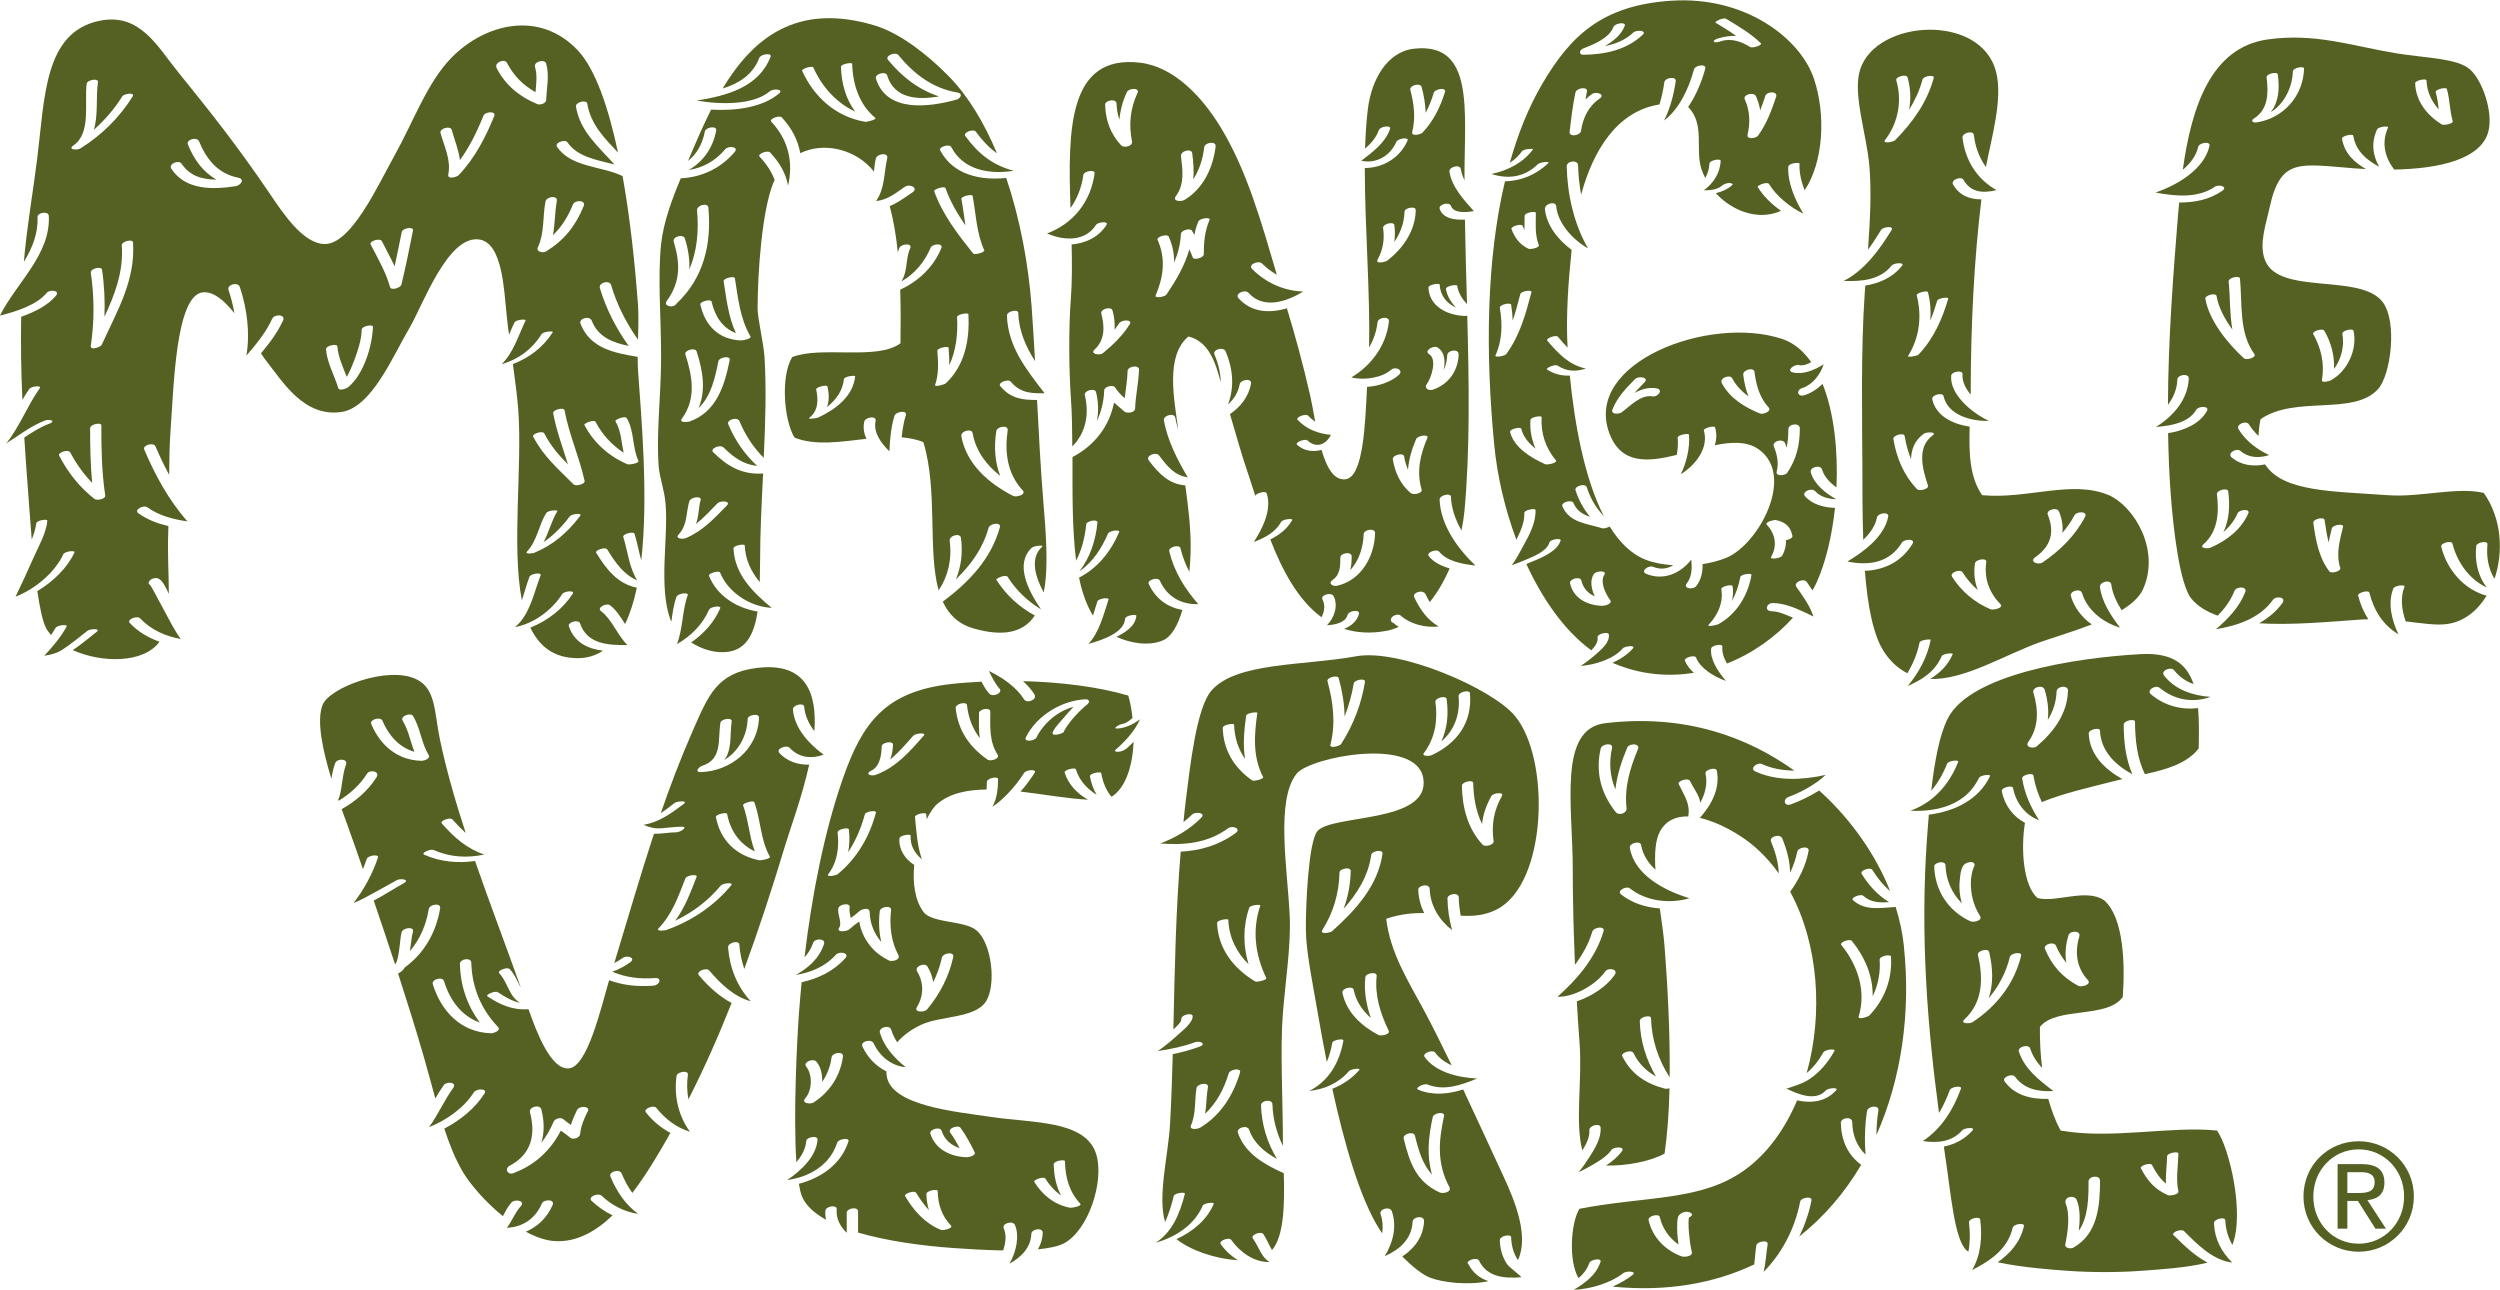 <?xml version="1.0" encoding="UTF-8"?><svg id="Capa_1" xmlns="http://www.w3.org/2000/svg" viewBox="0 0 289.4 149.32"><defs><style>.cls-1{fill:#546122;}</style></defs><path class="cls-1" d="M273.04,132.11c3.47,0,6.39,2.76,6.39,6.39s-2.92,6.4-6.39,6.4-6.39-2.75-6.39-6.4,2.9-6.39,6.39-6.39Zm0,11.86c2.92,0,5.26-2.37,5.26-5.46s-2.34-5.46-5.26-5.46-5.25,2.37-5.25,5.46,2.31,5.46,5.25,5.46Zm-2.44-9.21h2.81c1.77,0,2.61,.7,2.61,2.13s-.85,1.92-1.97,2.04l2.15,3.3h-1.22l-2.03-3.21h-1.22v3.21h-1.13v-7.48Zm1.13,3.34h1.17c1.02,0,1.99-.05,1.99-1.26,0-1.03-.89-1.15-1.66-1.15h-1.5v2.41Z"/><path class="cls-1" d="M65.85,72.52c-.17-.5,1.13-.87,1.3-.35,.8,2.38,3.23,2.54,5.48,2.5-1.16-1.13-1.76-2.94-3.05-3.92-.55-.42,.63-.98,1.03-.69,.72,.54,1.23,1.36,1.75,2.18,.58-1.21,1.03-2.63,1.36-4.21-2.2-.43-3.54-2.12-4.72-4.07-.14-.24,1.08-.71,1.3-.35,.92,1.52,1.93,2.93,3.46,3.57-.94-1.51-1.06-3.26-1.61-5.02-.11-.34,1.19-.71,1.31-.35,.32,1.03,.49,2.07,.77,3.06,.85-7.41,0-16.66-.37-21.95-.04-.52-.04-1.06-.04-1.61-2.72-.46-5.52-.98-6.62-3.84-.24-.61,1.06-.97,1.3-.35,.74,1.92,2.46,2.55,4.27,2.92-1.46-2.05-2.59-4.24-3.33-6.69-.19-.63,1.11-.99,1.3-.35,.69,2.32,1.75,4.38,3.11,6.31,.05-1.32,.09-2.69,0-4.13-.33-4.37-.88-9.76-1.78-14.8-2.44-1.18-5.94-.97-7.59-3.38-.33-.48,.93-.92,1.2-.53,1.17,1.71,3.41,2.04,5.45,2.57-1.83-2.05-3.99-3.81-4.46-6.7-.08-.52,1.23-.84,1.31-.35,.39,2.41,1.99,4.01,3.56,5.67-1.09-5.13-2.58-9.59-4.62-11.79-4.43-4.75-10.78-3.14-14.65,.8-2.83,2.88-4.39,7.39-6.67,11.46-1.87,3.36-4.94,10.12-7.99,10.12-2.52,0-4.87-3.6-6.4-5.86-3.84-5.65-6.83-9.39-10.65-14.12-2.34-2.88-4.38-6.84-9.06-5.86-6.42,1.34-6.31,8.92-7.2,15.98-.46,3.76-1.18,7.74-1.54,11.93,.97-1.61,1.67-3.29,1.58-5.19-.03-.52,1.28-.76,1.31-.12,.21,4.47-3.77,7.75-5.66,11.53,1.93-.5,4.23-1.21,5.42-2.64,.34-.41,1.59-.3,1.07,.33-.95,1.14-2.47,1.89-4.03,2.44-.06,3.24,0,6.49,.14,9.63,.26-.45,.52-.88,.81-1.29,.2-.28,1.48-.46,1.19-.05-1.42,1.98-2.32,4.46-3.87,6.37,1.48-.92,2.86-2.04,4.49-2.65,.53-.2,1.34,.06,.47,.38-1.03,.38-1.95,.98-2.87,1.59,.13,2.02,.26,3.99,.41,5.83,.11,1.37,.25,3.59,.45,5.97,.25-.61,.45-1.23,.51-1.82,.04-.43,1.33-.58,1.3-.35-.13,1.45-1.03,2.99-1.61,4.3-.67,1.51-1.35,3.01-2.07,4.49,2.26-.86,4.57-2.82,5.53-4.91,.16-.35,1.41-.48,1.29-.21-.82,1.78-2.46,3.37-4.3,4.48,.28,1.91,.61,3.51,1.02,4.29,.14,.28,.35,.54,.57,.79,.17-.26,.35-.53,.5-.79,.2-.37,1.46-.49,1.3-.19-.67,1.23-1.62,2.35-2.59,3.38,.66-.11,1.32-.23,1.91-.59,1.11-.67,2.08-1.53,3.11-2.31,.29-.22,1.6-.29,1.03,.15-.91,.7-1.79,1.47-2.75,2.1,3.35,1.5,8.2,1.56,10.04-.97-1.3-.46-2.51-1.18-3.44-2.17-.38-.41,.86-.9,1.21-.53,1.21,1.3,2.93,2.07,4.69,2.38-.74-1.02-1.33-2.21-1.92-3.3-.37-.69-.74-1.38-1.11-2.07-.13-.24-.26-.49-.4-.72-.06-.1-.13-.16-.14-.19-.11-.05-.17-.13-.13-.27v-.02c.11-.38,.71-.56,1.05-.45,.5,.16,.93,1.04,1.27,1.8,0-2.29-.16-4.8-.07-6.94,.01-.3,.02-.61,.02-.91-1.23-.29-2.4-.72-3.47-1.48-.58-.4,.6-1,1.02-.7,1.41,1,3,1.39,4.65,1.64-2.15-2.46-3.72-5.31-5-8.33-.21-.49,1.08-.88,1.31-.35,.48,1.13,1,2.22,1.58,3.29,.01-1.75,.04-3.49,.16-5.14,.37-4.94,.58-15.67,3.74-15.99,1.26-.12,2.52,.99,3.65,2.42-.16-.93-.39-1.84-.68-2.69-.21-.63,1.09-.98,1.31-.35,.82,2.46,1.21,5.3,.76,7.94,1.15-1.32,2.26-2.67,2.99-4.26,.26-.57,1.57-.52,1.26,.18-.64,1.41-1.57,2.64-2.56,3.82,.17,.27,.33,.51,.46,.68,2.08,2.65,4.49,6.71,8.8,6.12,3.55-.48,6-6.47,7.99-9.85,1.48-2.52,4.37-10.62,7.99-10.13,2.72,.37,2.89,5.84,3.2,8.79,.07,.74,.17,1.5,.27,2.25,.2-.48,.4-.96,.63-1.43,.16-.33,1.38-.43,1.29-.23-.85,1.76-1.37,3.67-2.77,5.06,1.94-.56,3.52-1.72,4.63-3.48,.2-.32,1.38-.38,1.29-.23-1.13,1.79-2.75,2.97-4.62,3.7,.26,1.94,.51,3.77,.62,5.27,.49,6.61-.79,15.87,.42,22.08,.32-.96,.57-1.94,.87-2.72,.15-.39,1.44-.55,1.3-.19-.81,2.11-1.23,4.56-2.97,6.01,2.23-.43,4.28-1.97,5.48-3.84,.2-.32,1.5-.48,1.2-.02-1.13,1.75-2.91,3.13-4.9,3.91,1.04,2.19,2.75,3.55,5.52,3.54,1.11,0,2.06-.32,2.89-.86-1.76-.23-3.31-.93-3.96-2.86ZM8.51,16.83c2.09-1.43,1.22-5.02,1.53-7.16,.06-.42,1.37-.66,1.3-.17-.26,1.76,.05,3.83-.48,5.53,1.27-1.13,2.39-2.42,3.29-3.87,.21-.34,1.52-.49,1.21,0-1.53,2.45-3.61,4.5-6.05,6.02-.39,.24-1.54,.15-.8-.35Zm2.42,40.92c-1.75-1.37-3.07-3.06-4.09-5.02-.18-.34,1.08-.77,1.3-.35,.68,1.31,1.53,2.48,2.53,3.52-.21-2.1-.23-4.21-.24-6.32,0-.48,1.3-.72,1.3-.35,0,2.71,.04,5.41,.45,8.1,.07,.47-.98,.64-1.26,.42Zm.88-17.88c-.16,.34-1.39,.74-1.3,.16,.42-2.82,.42-5.63,0-8.46-.07-.49,1.24-.79,1.3-.35,.27,1.82,.35,3.64,.28,5.45,1.21-2.6,2.22-5.23,2.01-8.25-.03-.51,1.28-.78,1.3-.35,.29,4.4-1.84,7.92-3.6,11.79Zm15.49-18.32c-2.66,.41-5.8,.49-7.46-2-.39-.58,.85-1.09,1.19-.59,.96,1.45,2.46,1.83,4.03,1.83-1.53-.86-2.57-2.26-3.31-4.06-.24-.58,1.06-.95,1.3-.35,.87,2.1,2.2,3.73,4.52,4.19,.83,.16,.28,.89-.27,.98Zm41.65,27.3c.76,1.46,1.89,2.67,3.24,3.56-.26-1.24-.29-2.55-.95-3.66-.1-.16,1.12-.66,1.31-.35,.89,1.5,.63,3.37,1.35,4.95,.13,.29-1.09,.47-1.27,.39-2.13-.9-3.91-2.49-4.98-4.55-.1-.19,1.14-.66,1.3-.35Zm-28.63-4.03c-.17,.14-1.05,.48-1.16,.11-.44-1.46-1.31-2.96-1.42-4.5-.03-.43,1.28-.68,1.31-.35,.09,1.21,.64,2.39,1.09,3.55,.36-.62,.64-1.32,.87-1.93,.42-1.13,.82-2.32,.86-3.53,.01-.45,1.31-.65,1.3-.35-.07,2.22-1.06,5.5-2.84,6.98Zm6.13-11.85c-.09,.35-1.18,.7-1.3,.26-.49-1.77-1.42-3.32-2.25-4.95-.18-.36,1.08-.78,1.31-.35,.49,.97,1.02,1.92,1.47,2.9,.29-1.33,.56-2.66,.83-3.99,.09-.43,1.4-.65,1.3-.17-.42,2.11-.84,4.21-1.35,6.3Zm10.76-19.53c-1.01,2.48-2.26,4.9-4.13,6.85-.2,.2-1.3,.51-1.19-.07,.34-1.73-.45-3.21-.9-4.84-.14-.51,1.16-.87,1.3-.35,.33,1.2,.81,2.32,.95,3.51,1.15-1.58,2-3.36,2.74-5.17,.18-.45,1.49-.56,1.23,.08Zm.28-5.6c-.31-.61,.93-1.09,1.19-.57,.78,1.5,1.89,2.61,3.31,3.4,.09-.98,.22-1.96-.06-2.94-.17-.6,1.14-.95,1.3-.35,.39,1.39,.04,2.76,0,4.18-.01,.43-.72,.62-1.04,.49-2.07-.86-3.69-2.2-4.72-4.2Zm5.7,21.27c-.34,.21-1.17,.04-.92-.49,.77-1.66,.54-3.51,.87-5.27,.11-.62,1.45-.77,1.32-.09-.24,1.32-.21,2.66-.45,3.96,1.02-.97,1.74-2.14,2.31-3.54,.23-.57,1.54-.54,1.25,.17-.94,2.3-2.25,3.96-4.38,5.27Zm-.17,21.09c.74,1.43,1.69,2.52,2.73,3.56-.61-1.96-1.34-3.89-1.71-5.92-.08-.42,1.24-.73,1.31-.35,.52,2.8,1.71,5.4,2.32,8.17,.09,.41-1.03,.65-1.26,.42-1.79-1.79-3.5-3.24-4.69-5.54-.16-.31,1.1-.75,1.3-.35Zm-1.17,13.8c-.11,.05-1.18,.2-.83-.17,1.18-1.27,1.32-3,2.2-4.42,.21-.35,1.44-.43,1.29-.21-.7,1.13-.96,2.42-1.58,3.55,1.17-.79,2.15-1.81,3.03-2.98,.21-.28,1.49-.44,1.2-.05-1.44,1.9-3.09,3.35-5.31,4.27Z"/><path class="cls-1" d="M115.34,67.12c-.1-.16,1.1-.67,1.3-.35,1,1.58,2.32,2.83,3.87,3.77-1.51-2.2-3.06-5.28-1.06-7.14,.22-.21,1.45-.36,1.18-.11-1.42,1.32-.82,3.42,.19,5.29,.61-3.03,.23-7.1-.08-10.99-.29-3.51-.48-7.35-.69-11.29-1.61,0-3.01-.11-4.25-1.59-.35-.42,.9-.89,1.21-.52,1.13,1.34,2.44,1.36,3.91,1.33-2.1-2.74-4.22-5.33-4.36-8.97-.02-.53,1.29-.8,1.31-.35,.08,2.16,.89,3.94,1.95,5.61-.12-2.11-.25-4.23-.4-6.33-.38-5.03-1.36-10.21-2.94-14.88-3,.31-6.16-.35-7.65-3.21-.19-.37,1.07-.79,1.3-.35,1.4,2.69,4.46,3.17,7.23,2.73-2.36-.61-4.07-1.9-5.61-4.02-.31-.43,.95-.87,1.21-.51,.75,1.04,1.55,1.87,2.45,2.51-1.47-3.52-3.32-6.62-5.59-8.93-2.29-2.34-5.53-4.95-8.53-5.86-9.15-2.77-14.21,1.59-17.64,7.29,1.87-.58,3.5-1.59,4.24-3.54,.17-.46,1.49-.62,1.31-.15-1.34,3.53-5.06,4.53-8.55,5.08,2.83,.5,6.62,.52,8.49-1.09,.35-.3,1.64-.25,1.06,.26-1.88,1.61-4.99,2.05-7.88,1.88-1.01,2-1.87,4.04-2.67,5.94,1-.79,1.66-1.94,1.94-3.39,.1-.54,1.43-.73,1.32-.12-.4,2.06-1.54,3.62-3.19,4.56,1.63-.24,3.08-1.04,4.25-2.42,.35-.41,1.6-.29,1.08,.33-1.62,1.91-3.84,2.94-6.24,3.05-.98,2.33-2.01,5.06-2.28,7.62-.41,3.85,0,8.5,0,13.05s-.59,8.9-.27,12.79c.11,1.24,.66,2.61,.79,4.26,.33,3.82-.83,9.49,.54,13.32,.03,.09,.08,.18,.13,.27,.13-.97,.26-1.95,.59-2.86,.15-.41,1.44-.57,1.3-.18-.66,1.83-.54,3.87-1.25,5.66,1.6-.93,2.96-2.24,3.71-3.97,.18-.4,1.46-.54,1.3-.18-.71,1.65-1.92,2.95-3.36,3.95,1.32,.84,2.97,1.35,4.52,1.04,1.96-.39,2.8-2.16,3.17-4.62-2.42-.38-4.75-1.86-5.63-4.15-.1-.25,1.18-.66,1.3-.35,.87,2.25,3.48,3.98,5.96,4.07-2.18-1.8-4.29-3.87-4.42-6.87-.01-.36,1.29-.57,1.3-.35,.07,1.67,.76,3.05,1.74,4.25,.02-.77,.03-1.56,.04-2.37,0-3.38,.18-6.81,.35-10.21-2.35,.17-4.06-.76-5.78-2.46-.42-.42,.81-.94,1.2-.55,1.22,1.21,2.38,1.99,3.89,2.13-1.46-1.35-2.57-2.96-3.35-4.83-.21-.51,1.08-.89,1.3-.35,.67,1.61,1.6,3.04,2.81,4.25,.19-4.01,.32-7.95,.09-11.68-.1-1.56-.81-4.54-.8-5.59,.01-4.24,.51-11.44,1.86-14.66,.03-.08,.08-.14,.12-.22-.34-.94-.92-1.83-1.75-2.72-.29-.31,.94-.78,1.22-.48,1.14,1.21,1.83,2.47,2.08,3.84,.59-2.58,.13-5.19-1.95-7.41-.29-.31,.94-.78,1.22-.49,1.2,1.29,1.88,2.69,2.14,4.14,2.83-1.37,6.51-.41,8.53,2.13,.05-.5,.1-1.01,.21-1.48,.14-.61,1.47-.76,1.33-.08-.4,1.77-.27,3.55-1.3,4.97,1.29-.11,2.2-.86,3.35-1.65,.55-.38,1.61,.14,.88,.64-.93,.64-1.75,1.23-2.65,1.61,.45,1.62,.75,3.44,.94,5.34,.06-.18,.12-.37,.21-.55,.2-.43,1.51-.55,1.23,.07-.43,.94-.35,1.92-.62,2.9-.09,.34-.23,.65-.39,.95,1.52-.89,2.67-2.23,3.38-3.92,.19-.44,1.49-.56,1.23,.07-.94,2.24-2.64,3.81-4.76,4.81,.07,2.19,.06,4.33,.03,6.2-2.7,2.02-9.15,.27-12.53,1.6-1.36,2.17-.97,7.35,.27,9.32,2.41,.97,5.39,.47,8.31,.14-.27-.61-.39-1.27-.25-1.97,.12-.56,1.45-.74,1.32-.11-.28,1.35,.61,2.55,1.6,3.53,.06-1.38,.18-2.79,.58-4.09,.17-.55,1.5-.7,1.32-.11-.25,.82-.39,1.7-.48,2.58,.88,.07,1.72,.23,2.51,.55,1.7,5.56,.48,12.58,1.77,17.16,1.12-1.68,1.56-3.65,1.28-5.73-.08-.63,1.22-.95,1.3-.35,.23,1.69,.03,3.32-.58,4.8,1.71-1.64,3.11-3.55,3.77-5.93,.16-.57,1.49-.72,1.32-.1-1.02,3.7-3.61,6.38-6.61,8.62,.69,1.49,1.79,2.6,3.6,3.11,3.73,1.06,5.86,.29,7.05-1.51-1.8-.98-3.32-2.35-4.46-4.15Zm-37.02-31.97s-.01,.03-.03,.04h0s-.07,.07-.11,.11c-.39,.35-1.43,.13-.98-.49,1.59-2.17,1.56-4.34,.79-6.83-.18-.59,1.12-.95,1.3-.35,.39,1.26,.57,2.44,.5,3.57,.9-2.09,1.12-4.45,.9-6.83-.06-.63,1.25-.95,1.31-.35,.39,4.24-.54,8.16-3.68,11.12Zm4.75,23.11c.34-.34,1.61-.29,1.06,.27-1.48,1.5-2.77,2.94-4.76,3.77-.32,.13-1.29,.09-.8-.44,1.04-1.13,.82-2.48,1.23-3.84,.14-.48,1.46-.66,1.31-.14-.22,.74-.2,1.52-.39,2.27-.04,.18-.1,.35-.16,.51,.9-.7,1.67-1.55,2.51-2.41Zm-3.26-9.46c-.18,.06-1.24,.17-.88-.33,1.69-2.31,1.23-4.89,.41-7.44-.16-.48,1.14-.85,1.3-.35,.72,2.23,1.1,4.47,.23,6.55,1.42-1.33,1.91-3.47,2.29-5.41,.1-.48,1.42-.69,1.31-.14-.59,2.97-1.53,6.02-4.66,7.12Zm6-9.39c-2.6-.09-4.18-1.68-4.74-4.16-.08-.34,1.23-.67,1.3-.35,.39,1.75,1.3,3.1,2.82,3.66-.88-1.9-1.09-3.92-1.42-6-.06-.36,1.25-.65,1.3-.35,.38,2.36,.59,4.63,1.8,6.74,.16,.29-.94,.46-1.07,.46Zm14.35-25.31c-3.37-.56-5.93-2.85-7.31-5.92-.09-.19,1.17-.64,1.31-.35,1.01,2.25,2.68,4.09,4.84,5.09-1.11-1.47-1.6-3.34-1.65-5.19,0-.34,1.3-.53,1.3-.35,.05,2.33,.81,4.74,2.67,6.26,.23,.19-.98,.49-1.16,.46Zm-5.5,34.25c-.13,.06-1.28,.23-.96,0,1.04-.79,1.04-2.09,.78-3.26-.06-.28,1.25-.6,1.31-.35,.18,.82,.22,1.67-.07,2.39,1.03-.81,1.82-1.86,1.97-3.22,.04-.37,1.32-.48,1.31-.35-.27,2.38-2.31,3.85-4.33,4.8Zm6.74-39.27c-.16-.53,1.14-.89,1.3-.35,.82,2.72,3.56,2.86,6,2.43-2.36-.77-4.27-2.24-5.91-4.24-.38-.47,.86-.96,1.2-.55,1.81,2.2,3.97,3.86,6.84,4.34,.68,.12,.37,.69-.13,.83-3.16,.87-8.1,1.54-9.31-2.47Zm6.75,13.05c-.08-.23,1.21-.63,1.3-.35,.56,1.57,1.38,2.97,2.31,4.31-.16-1.02-.28-2.05-.47-3.07-.05-.29,1.26-.59,1.3-.35,.39,2.12,.45,4.32,1.35,6.31,.09,.21-1.11,.59-1.3,.35-1.78-2.23-3.53-4.48-4.5-7.2Zm1.33,22.25c-.14,.13-1.33,.47-1.23,.18,.44-1.3,.36-2.61,.26-3.96-.02-.34,1.29-.56,1.3-.35,.05,.69,.09,1.37,.07,2.04,.8-1.7,1.02-3.66,.91-5.57-.02-.34,1.29-.56,1.31-.35,.17,2.93-.4,5.93-2.62,8.01Zm1.81,6.1c-.1-.59,1.2-.92,1.3-.35,.37,2.11,1.61,3.71,3.2,4.96-.64-1.61-.73-3.4-.46-5.18,.08-.56,1.41-.75,1.32-.12-.37,2.54-.06,5.04,1.74,6.98,.46,.5-.77,.82-1.11,.64-2.83-1.46-5.41-3.67-6-6.94Z"/><path class="cls-1" d="M161.17,72.07c-.58-.52,.53-1.2,1-.79,1.07,.96,2.84,1.42,4.38,1.24-1.29-.73-2.16-1.95-2.83-3.37-.27-.58,1.02-.96,1.31-.35,.14,.31,.3,.61,.48,.9,.91-1.13,1.68-2.46,2.3-3.9-.96-.28-1.83-.7-2.41-1.41-.35-.43,.9-.9,1.21-.52,.89,1.1,2.61,1.42,4.19,1.6-2.12-2.02-4.04-4.72-4.15-7.63-.02-.53,1.29-.81,1.31-.35,.05,1.38,.53,2.69,1.22,3.92,.15-.74,.27-1.47,.34-2.19,.66-7.12,.54-14.85,.33-22.68-.1,.02-.18,.04-.22,.04-1.98-.05-4.19-1.05-4.27-3.29-.01-.35,1.3-.55,1.3-.35,.05,1.29,.83,2.18,1.88,2.67-.56-.61-1.01-1.29-1.16-2.16-.05-.31,1.26-.6,1.31-.35,.14,.86,.58,1.51,1.13,2.11-.09-3.26-.19-6.54-.24-9.79-1.25,.07-2.52-.14-2.92-1.22-.19-.53,1.1-.9,1.31-.35,.3,.83,1.62,.76,2.64,.59-1.18-1.34-2.52-2.75-2.82-4.55-.1-.58,1.21-.9,1.3-.35,.08,.47,.24,.91,.44,1.33,0-.19,0-.38,0-.57,0-7.55,1.16-15.45-5.86-14.66-3.14,.36-4.91,3.65-5.32,6.93-.18,1.43-.28,3-.33,4.64,.69-.6,1.29-1.28,1.59-2.14,.15-.44,1.46-.62,1.31-.16-.56,1.63-2.01,2.68-3.34,3.7,1.71,.38,3.34-.55,4.06-2.18,.19-.43,1.49-.58,1.3-.16-.88,2.02-2.87,3.18-4.95,3.18-.01,6.72,.64,14.44,.49,20.77,.52-.87,.86-1.85,.98-2.9,.07-.6,1.4-.78,1.32-.09-.31,2.75-2.02,5.08-4.35,6.46,1.49,.38,3.57,.03,4.6-.88,.5-.44,1.53,.03,.87,.62-.89,.79-2.26,1.25-3.65,1.36-.22,4.19-.4,10.58-2.57,10.7-1.33,.08-2.13-1.45-2.7-3.41-.98,.27-2.04,.14-2.83-.59-.3-.27,.92-.76,1.22-.49,1.02,.94,2.16,.45,2.69-.66-1.46-.14-2.81-.64-3.84-1.73-.29-.31,.94-.78,1.22-.48,.25,.27,.52,.49,.81,.69-.2-1.06-.37-2.08-.56-2.92-.91-4.01-1.81-7.21-2.72-10.21-2.01,.6-4.12,.5-5.61-1.18-.46-.52,.77-1.07,1.19-.59,1.67,1.88,4.33,1.05,6.31-.17-2.22-.07-4.35-1.01-5.93-2.63-.48-.49,.75-1.04,1.19-.59,.49,.5,1.06,.92,1.68,1.27-1.81-6.17-3.46-12.07-6.51-17.08-2.18-3.58-5.42-7-9.32-7.46-8.32-.98-8.36,7.7-8.05,16.83,.78-1.09,1.29-2.4,1.49-3.85,.06-.42,1.37-.67,1.3-.17-.45,3.32-2.48,5.81-5.5,6.96,1.93,.84,4.39,.98,5.66-.99,.22-.34,1.53-.48,1.21,.01-.92,1.43-2.42,2.11-4.03,2.25,.05,2.14,.06,4.22-.08,6.13-.28,3.59-.23,8.43,0,11.73,.12,1.71,.15,3.59,.16,5.52,1.54-1.55,1.99-3.67,1.45-5.93-.13-.55,1.17-.89,1.3-.35,.28,1.17,.31,2.31,.08,3.36,.52-1.08,.82-2.29,.86-3.57,.01-.44,1.03-.7,1.26-.34,.31,.48,.69,.88,1.11,1.25,.13-1.05,.31-2.1,.34-3.17,.02-.52,1.33-.75,1.32-.13-.05,1.51-.4,2.99-.45,4.49-.02,.51-.96,.6-1.26,.34-.39-.36-.8-.68-1.18-1.03-.54,2.75-2.26,4.98-4.81,6.31,0,4.07-.05,8.34,.42,11.99,.67-1.29,1.03-2.75,1.17-4.21,.04-.38,1.34-.65,1.3-.19-.21,2.06-.84,4.04-2.1,5.64,1.52-1.03,2.57-2.62,3.31-4.35,.16-.38,1.44-.53,1.3-.19-1,2.33-2.5,4.15-4.64,5.27,.34,1.7,.87,3.18,1.61,4.39,.18-.58,.35-1.14,.51-1.64,.11-.34,1.38-.5,1.29-.22-.55,1.68-1.06,3.78-2.32,5.14,1.75-.48,4.13-1.34,4.24-2.91,.03-.4,1.32-.56,1.3-.35-.08,1.16-1.24,1.92-2.3,2.44,1.54,.7,3.7,1.14,5.4,.4,1.01-.44,1.73-1.8,2.23-3.51-1.66-.3-3.09-1.23-3.9-3.03-.2-.44,1.09-.84,1.3-.35,.85,1.89,2.52,2.78,4.44,2.7-1.58-1.79-2.79-3.76-3.36-6.11-.12-.5,1.19-.84,1.3-.35,.24,.98,.59,1.88,1.03,2.73,.1-1.06,.15-2.1,.15-3.01,0-2.2-.29-4.57-.62-7-1.84-.15-3-1.26-4.24-2.91-.39-.52,.85-1.02,1.2-.56,.99,1.32,1.84,2.34,3.32,2.53-1.22-2.07-2.31-4.18-2.76-6.57-.11-.6,1.19-.93,1.31-.35,.09,.48,.21,.94,.35,1.4-.48-3.6-1.5-8.53,1.18-10.78,2.37,.58,3.14,3.03,3.74,5.3-.02-1.07-.28-2.16-.73-3.22-.24-.57,1.05-.94,1.3-.35,.88,2.08,1.01,4.16,.28,6.13,.66-.6,1.16-1.35,1.34-2.31,.11-.59,1.44-.75,1.32-.09-.29,1.54-1.22,2.69-2.44,3.53,.69,2.34,1.36,4.78,2.13,6.99,.26,.77,.53,1.6,.81,2.48,0-.29,1.18-.64,1.3-.31,.64,1.83-.44,4.04-1.48,5.64,1.26-.48,2.46-1.07,3.16-2.32,.19-.34,1.41-.43,1.29-.22-.6,1.06-1.51,1.73-2.54,2.25,1.37,3.54,3.18,6.98,5.92,9,.04-.08,.08-.16,.11-.22,.27-.64,.31-1.23,0-1.86-.24-.49,1.04-.88,1.3-.35,.55,1.09,.1,2.47-.77,3.36,1.01-.05,2.15-.33,2.38-1.18,.14-.53,1.47-.7,1.32-.12-.23,.84-.9,1.38-1.72,1.72,1.43,.45,3.04,.57,4.9,.23,.5-.09,.97-.26,1.43-.46-.25-.16-.49-.33-.7-.52Zm5.27-31.82c.82,.51,.89,1.58,.67,2.6,.26-.53,.4-1.13,.42-1.73,.02-.6,1.34-.79,1.32-.1-.05,1.92-1.19,3.51-3.02,4.1-.43,.14-1.01-.18-.67-.65,.51-.68,1.25-2.87,.27-3.48-.63-.39,.51-1.06,1.01-.76Zm-1.87-30.17c.26,.98,.44,1.98,.46,2.98,.39-.73,.7-1.5,.93-2.29,.15-.51,1.48-.68,1.31-.13-.53,1.73-1.34,3.39-2.6,4.71-.2,.21-1.34,.5-1.19-.09,.41-1.62,.21-3.24-.22-4.84-.15-.54,1.16-.89,1.31-.35Zm-3.96,20.08c-.21,.16-1.46,.47-1.13-.13,.63-1.14,.81-2.34,.63-3.63-.07-.49,1.24-.8,1.3-.35,.09,.68,.08,1.33-.01,1.96,.7-1.02,1.15-2.19,1.19-3.51,.01-.44,1.32-.71,1.3-.16-.07,2.39-1.44,4.38-3.28,5.81Zm1.93,22.67c.09,.55,.25,1.07,.45,1.56,.09-1.21,.44-2.39,.94-3.56,.19-.43,1.49-.58,1.31-.16-.83,1.95-1.29,3.9-.68,5.98,.15,.5-.98,.67-1.26,.43-1.2-1.03-1.81-2.37-2.07-3.91-.08-.5,1.22-.81,1.3-.35Zm-31.76-15.3c-.79,1.27-1.85,2.31-3,3.26h0s-.08,.07-.12,.1c-.36,.3-1.52,.08-.96-.42,1.22-1.11,1.18-2.68,.79-4.16-.15-.55,1.16-.9,1.3-.35,.2,.74,.29,1.49,.23,2.21,.18-.24,.36-.49,.53-.74,.27-.44,1.6-.48,1.23,.11Zm.9-26.77c-.85,1.8-1.03,3.68-.64,5.62,.11,.56-.94,.78-1.25,.45-1.24-1.31-1.81-2.91-1.86-4.71-.01-.52,1.3-.76,1.32-.12,.02,.65,.14,1.27,.33,1.86,.1-1.09,.38-2.16,.87-3.2,.22-.47,1.53-.54,1.23,.1Zm7.68,18.67c0,.4-1.17,.76-1.3,.35-.11-.32-.24-.62-.39-.91-.51,1.88-1.53,3.57-2.64,5.23-.17,.25-1.41,.49-1.25,.1,.91-2.16,1.19-4.25,.22-6.44-.15-.34,1.13-.75,1.3-.35,.45,1.02,.63,2.01,.61,3,.44-1.04,.74-2.14,.79-3.33,.02-.42,1.09-.74,1.3-.35,.09,.16,.18,.32,.26,.47,.1-.52,.24-1.04,.46-1.56,.17-.39,1.44-.53,1.3-.19-.56,1.31-.67,2.55-.67,3.97Zm-2.24-6.29c-.38,.23-1.47,.19-.98-.47,1-1.34,.76-3.03,.57-4.59-.08-.62,1.23-.94,1.3-.35,.13,1.03,.23,2.05,.11,3.03,.72-1.08,1.13-2.39,1.28-3.71,.07-.58,1.4-.76,1.32-.1-.29,2.46-1.42,4.88-3.6,6.19Zm17.67,44.67c-.46,.1-1.13-.25-.53-.67,.9-.63,.89-1.61,.9-2.6,0-.53,1.32-.76,1.31-.12,0,.58-.04,1.1-.17,1.57,1.03-1.06,1.52-2.72,1.56-4.16,.01-.53,1.33-.76,1.32-.12-.06,2.69-1.61,5.47-4.38,6.09Z"/><path class="cls-1" d="M205.09,70.75c-.88,0-.62-.94,.12-.94,1.23,0,2.5,.51,3.59,1.02,.35,.16,.74,.34,1.12,.54-.39-1.26-1.32-2.5-1.97-3.43-.38-.55,.86-1.05,1.2-.57,.21,.3,.44,.63,.67,.98,.16-.3,.32-.6,.46-.9,1.05-2.3,1.79-5.38,2.14-8.66-1.31-.03-2.66-.42-3.47-1.34-.45-.52,.78-1.05,1.19-.58,.55,.63,1.49,.89,2.42,.92-1.29-.73-2.53-1.73-2.94-3.09-.19-.62,1.12-.97,1.3-.35,.25,.83,.9,1.52,1.67,2.07,.19-4.28-.28-8.67-1.61-11.98-.61,.6-1.34,1.07-2.11,1.31-.79,.25-1.01-.59-.22-.84,1.15-.36,2.06-1.53,2.46-2.73-1.12,.68-2.41,1.23-3.6,.92-.78-.21,.23-.98,.76-.84,.42,.11,.94-.09,1.4-.33-.9-1.3-2.02-2.25-3.38-2.7-8.45-2.79-23.04,2.75-19.99,10.92,1.35,3.63,4.45,3.34,7.8,2.51,.13-.69,.17-1.37,.11-1.99-.03-.32,1.28-.57,1.3-.35,.14,1.43-.27,3.22-.94,4.58,1.75-1.11,3.25-3.04,2.67-5.07-.08-.26,1.22-.62,1.3-.35,.21,.72,.17,1.41-.04,2.06,1.95-.4,3.76-.48,5.11,.49,4.23,3.04,0,10.94-3.73,12.52-.84,.35-1.79,.6-2.79,.75,.02,.89-.13,1.76-.74,2.55-.33,.43-1.57,.32-1.08-.33,.59-.77,.61-1.75,.51-2.74-1.21,1.57-3.2,2.48-5.2,1.65-.75-.31,.27-1.03,.77-.82,.88,.36,1.67,.23,2.34-.18-1.15-.08-2.24-.27-3.14-.62-1.69-.64-3.07-2.02-4.21-3.86-.28,.15-.7,.25-.83,.21-1.75-.55-3.85-.63-4.65-2.56-.19-.45,1.1-.84,1.3-.35,.36,.88,1.08,1.3,1.9,1.57-.75-.9-1.32-1.94-1.68-3.08-.15-.48,1.15-.84,1.3-.35,.41,1.28,1.07,2.41,1.98,3.36-2.29-4.46-3.41-10.88-3.94-16.27-.9,.03-1.78-.15-2.64-.71-.21-.13,.91-.66,1.22-.45,1.12,.73,2.17,.7,3.29,.34-1.92-.38-3.21-1.73-4.48-3.23-.22-.26,1.01-.71,1.23-.45,.36,.43,.74,.85,1.12,1.26-.2-3.65,.08-7.53,.47-11.32-1.62-1.18-2.92-2.9-3.09-4.71-.06-.65,1.24-.98,1.3-.35,.18,1.92,1.85,3.86,3.69,4.89-1.65-2.85-2.4-6.28-2.47-9.51,0-.62,1.31-.8,1.32-.09,.02,1.11,.14,2.25,.35,3.38,1.4-5.15,4.17-9.67,9.07-10.44,.26-.87,.45-1.76,.56-2.57,.08-.54,1.41-.74,1.32-.12-.21,1.46-.63,3.14-1.35,4.55,1.82-1.38,2.88-3.79,3.46-5.9,.14-.53,1.47-.7,1.31-.12-.42,1.56-1.07,3.12-1.98,4.45,1.96,2,.8,4.81,1.52,7.14,.12,.38,.28,.74,.46,1.09,.28-.51,.46-1.08,.48-1.66,.01-.43,1.31-.62,1.3-.35-.05,1.42-.84,2.62-1.95,3.43,.74,0,1.58-.08,2.07-.52,.23-.21,.56-.31,.87-.33,.12,0,.56,.06,.32,.27-.52,.47-1.18,.74-1.87,.91,1.51,1.64,3.68,2.67,5.77,2.5,.65-.05,1.24-.22,1.78-.46-1.12-.77-2.09-1.76-2.7-2.75-.11-.18,1.11-.68,1.31-.35,.81,1.33,2.37,2.67,3.98,3.43-1-1.63-1.85-3.64-1.75-5.44,.02-.39,1.31-.55,1.3-.35-.05,.99,.19,2.06,.59,3.09,2.19-3.28,2.47-8.74,1.09-12.89-1.56-4.69-7.95-9.62-16.52-9.06-7.97,.52-11.65,4.03-14.92,9.59-1.6,2.72-2.84,5.82-3.78,9.18,.53-.35,1.01-.79,1.4-1.33,.22-.31,1.36-.34,1.29-.24-1.14,1.57-2.94,2.46-4.81,2.86,1.93,.62,3.82,.39,5.39-1.15,.22-.21,1.44-.37,1.18-.11-1.4,1.37-3.18,2.06-5.01,2.11-2.13,8.99-2.29,19.69-1.24,30.51,.35,3.64,1.24,7.44,2.56,10.98,.47-.96,.97-2.02,.92-3.09-.02-.38,1.29-.6,1.3-.35,.06,1.41-.7,2.86-1.37,4.06-.38,.67-.83,1.63-1.4,2.33,.53-.19,1.06-.38,1.58-.61,.93-.41,2.49-.97,2.81-2.05,.1-.34,1.37-.52,1.29-.22-.4,1.38-2.57,2.16-3.74,2.64-.07,.03-.15,.07-.23,.1,1.93,4.19,4.49,7.79,7.52,9.99,.48-.49,.8-1.01,.72-1.49-.07-.42,1.24-.73,1.3-.35,.14,.84-.74,1.63-1.3,2.13-.61,.54-1.25,1.06-1.94,1.51,1.69-.11,3.85-.83,4.84-2.01,.24-.29,1.54-.42,1.2-.02-.59,.69-1.43,1.25-2.37,1.67,.06,.03,.11,.06,.17,.08,3.16,1.32,6.31,1.56,9.25,1.08-.46-.41-.83-.88-1.04-1.4-.13-.34,1.15-.74,1.3-.35,.46,1.19,1.99,2.18,3.45,2.69-.92-1.09-1.85-2.46-1.71-3.75,.04-.37,1.34-.63,1.3-.2-.07,.64,.17,1.3,.53,1.94,3.03-1.2,5.67-3.12,7.64-5.31-.74-.3-1.65-.74-2.46-.74Zm-13.81-24.87c-1.35-.22-2.55,1.11-3.56,1.85-.32,.23-1.31,.28-1.05-.36,.56-1.39,1.57-2.45,2.61-3.49,.4-.4,1.67-.2,1.09,.38-.4,.4-.79,.81-1.16,1.23,.77-.42,1.6-.69,2.53-.54,.87,.14,.18,1.04-.46,.94Zm14.32-34.66c-.53,1.6-1.11,3.13-2.1,4.5-.21,.29-1.34,.47-1.2-.13,.32-1.41,.28-2.77-.33-4.1-.24-.52,1.04-.91,1.3-.35,.24,.53,.4,1.07,.49,1.63,.22-.56,.42-1.12,.6-1.68,.18-.53,1.48-.57,1.24,.13Zm-6.78-6.75c.74-.23,1.46-.34,2.16-.32-.77-.54-1.59-1.04-2.39-1.53-.17-.1,.91-.64,1.23-.44,1.4,.85,2.84,1.68,4.02,2.83,.22,.21-.97,.6-1.23,.44-.98-.62-2.19-1.06-3.35-.69-.22,.07-.62,.22-.84,.08-.2-.13,.33-.35,.39-.37Zm-15.54,1.14c1.18-.46,3-1.19,3.49-2.48,.18-.47,1.5-.63,1.31-.14-.39,1.02-1.3,1.77-2.3,2.34,1.22-.23,2.37-.69,3.3-1.57,.35-.33,1.64-.25,1.06,.28-1.86,1.75-4.36,2.27-6.85,2.3-.58,0-.44-.56-.03-.73Zm-.9,5.1c.12-.55,1.45-.73,1.32-.11-.07,.3-.1,.61-.16,.91,.23-.23,.48-.44,.76-.63,.5-.34,1.59,.06,.85,.55-1.25,.85-1.93,2.24-2.13,3.72-.08,.55-1.39,.76-1.32,.11,.17-1.53,.36-3.05,.67-4.55Zm-6.11,15.46c.06,.15,.13,.31,.2,.45,0-.54,.01-1.08,.02-1.62,0-.41,1.31-.61,1.3-.35,0,1.26-.13,2.51,.34,3.71,.13,.33-1,.53-1.18,.44-1-.45-1.61-1.28-1.98-2.29-.11-.3,1.18-.69,1.3-.35Zm-1.86,14.75h0s-.03,.05-.05,.07c-.16,.22-1.38,.45-1.24,.14,.8-1.77,.81-3.61,.5-5.5-.06-.37,1.25-.66,1.31-.35,.1,.62,.16,1.23,.18,1.84,.34-1,.61-2.04,.88-3.08,.09-.35,1.38-.54,1.29-.21-.67,2.52-1.32,4.94-2.86,7.08h0Zm4.48,12.83c-1.63-.75-3.61-1.89-4.09-3.76-.08-.3,1.23-.64,1.3-.35,.24,.94,.88,1.69,1.65,2.29-.45-1.02-.66-2.12-.59-3.3,.03-.39,1.32-.54,1.3-.35-.12,1.85,.46,3.59,1.65,5.01,.24,.29-1,.55-1.23,.45Zm6.64,16.38c-1.72-.03-3.37-.81-3.78-2.6-.12-.52,1.18-.86,1.3-.35,.22,.93,.8,1.53,1.56,1.85-.39-.83-.59-1.83-.12-2.56,.25-.4,1.58-.48,1.22,.07-.52,.83,.16,2.23,.67,2.91,.33,.43-.58,.68-.85,.68Zm18.23-22.25c-1.79-.73-3.5-1.76-4.44-3.52-.32-.59,.93-1.07,1.2-.57,.46,.87,1.12,1.54,1.88,2.09-.31-.79-.5-1.64-.6-2.48-.08-.61,1.23-.93,1.3-.35,.18,1.49,.59,2.99,1.63,4.11,.42,.45-.65,.85-.98,.71Zm1.58,3.79c-.23-.61,1.07-.97,1.31-.35,.06,.17,.11,.34,.17,.51,.14-.68,.2-1.39,.2-2.15,0-.63,1.33-.8,1.33-.08-.01,1.92-.38,3.54-1.47,5.14-.22,.33-1.38,.44-1.21-.17,.27-1.01,.04-1.95-.33-2.9Zm-6.44,20.59c-.14,.08-1.4,.38-1.09,.04,1.05-1.11,1.71-2.56,1.45-4.1-.05-.32,1.26-.61,1.3-.35,.1,.6,.06,1.17-.08,1.73,.48-.86,.8-1.81,.98-2.78,.05-.31,1.34-.53,1.29-.23-.41,2.36-1.72,4.54-3.86,5.7Zm6.66-12.06c1.07,.21,1.72,.74,1.93,1.83,.05,.23-.37,.44-.74,.5,.02,.59-.11,1.2-.44,1.78-.21,.36-1.46,.47-1.3,.19,.74-1.29,.54-2.66-.47-3.74-.32-.34,.83-.59,1.02-.56Z"/><path class="cls-1" d="M244.11,57.32c-4.24-1.81-9.46,.5-14.66,0-1.48-2.15-1.53-4.99-1.44-7.93-2.02-.31-3.92-1.26-4.33-3.18-.1-.5,1.2-.83,1.31-.35,.45,2.12,3.08,2.93,5.24,2.86-2.1-.99-4.54-3.13-4.36-5.24,.04-.46,1.35-.71,1.31-.15-.06,.79,.33,1.61,.95,2.35v-.08c0-8.16,.42-15.78,1.24-22.52-1.31,0-2.53-.41-3.28-1.72-.31-.55,.94-1,1.2-.55,.88,1.54,2.36,1.55,3.83,1.2-2.24-1.26-3.63-3.42-3.94-6.06-.07-.58,1.24-.89,1.31-.35,.16,1.39,.63,2.67,1.4,3.73,.61-3.25,2-7.87,1.17-11.04-1.77-6.78-13.83-6.06-15.72-.27-.92,2.78,.73,7.43,1.06,11.19,.25,2.96,.09,6.25-.16,9.69,.57-.76,1.07-1.56,1.52-2.29,.22-.36,1.53-.5,1.21,.02-1.37,2.23-3.14,4.69-5.55,5.89,2.05,.07,4.19-.08,5.55-1.77,.26-.33,1.57-.42,1.21,.02-1.12,1.39-2.63,2.02-4.25,2.29-.03,.35-.05,.7-.08,1.06-.43,6.43-.29,13.74-.26,19.98,0,2.54,0,5.47,.1,8.39,.78-.75,1.4-1.61,1.58-2.57,.1-.55,1.43-.73,1.31-.11-.44,2.26-2.71,3.98-4.72,5.19,2.44,.5,4.85,.19,6.3-2.18,.28-.45,1.6-.48,1.24,.12-1.31,2.15-3.32,3.04-5.52,3.14,.31,4.01,.96,7.63,2.37,9.6,.77,1.08,1.63,1.79,2.55,2.25,.66-1.1,1.16-2.3,1.4-3.52,.07-.38,1.32-.43,1.3-.35-.38,1.97-1.37,3.82-2.66,5.35,1.66-.73,3.14-1.63,3.93-3.45,.14-.31,1.35-.41,1.28-.24-.57,1.32-1.51,2.2-2.62,2.88,3.98,.13,8.64-2.8,12.67-4.24,1.6-.57,3.88-1.24,6.04-2.07-1.13-.82-2.01-1.93-2.41-3.27-.18-.62,1.12-.97,1.3-.35,.56,1.93,2.42,3.42,4.39,3.98-1.08-1.38-2.09-2.98-2.33-4.65-.09-.65,1.22-.97,1.31-.35,.14,1.04,.61,2.05,1.2,2.99,1.15-.7,2.05-1.5,2.47-2.41,2.06-4.56-1.03-9.65-3.99-10.93Zm-18.58-22.75c-.7,2.37-1.67,4.59-3.38,6.41h0s-.03,.04-.05,.06c-.18,.19-1.34,.35-1.23,.18,1.34-2.14,1.63-4.61,1.01-7.04-.07-.27,1.24-.61,1.3-.35,.28,1.09,.36,2.2,.27,3.28,.31-.75,.57-1.52,.8-2.3,.09-.31,1.35-.47,1.28-.24Zm-6.11-18.36c-.23,.23-1.56,.47-1.21,0,1.52-1.95,2.01-4.55,1.3-6.92-.12-.4,1.18-.76,1.3-.35,.37,1.24,.42,2.54,.18,3.79,.67-1.09,1.22-2.25,1.56-3.53,.11-.41,1.41-.6,1.3-.18-.76,2.8-2.42,5.12-4.43,7.17Zm4.3,34.19c-1.88,1.4-1.16,3.91-.54,5.8,.14,.43-1.02,.68-1.26,.43-1.54-1.61-2.39-3.64-2.74-5.81-.07-.46,1.24-.77,1.3-.35,.15,.93,.4,1.83,.74,2.69,.03-1.12,.41-2.16,1.46-2.94,.32-.24,1.63-.25,1.04,.19Zm6.73,20.14c-1.85-.78-3.41-2.08-4.48-3.78-.31-.49,.96-.92,1.21-.52,.49,.79,1.1,1.47,1.77,2.07-.37-.95-.49-1.98-.33-3.09,.07-.47,1.39-.7,1.31-.15-.27,1.89,.33,3.51,1.64,4.87,.42,.44-.84,.71-1.12,.59Zm10.92-10.72c-1.14,2.19-2.89,3.9-4.91,5.28-.52,.35-1.59-.08-.87-.59,1.82-1.27,2.29-2.88,1.46-4.93-.22-.56,1.07-.93,1.31-.35,.35,.88,.47,1.7,.38,2.46,.52-.62,1-1.28,1.39-2.02,.26-.51,1.58-.51,1.24,.15Z"/><path class="cls-1" d="M287.54,57.06c-3.15-.74-7.38,.55-11.18,.26-6.39-.46-12.13-.38-14.15-3.56-1.35,.27-2.76,.13-3.87-.81-.58-.49,.56-1.13,1-.76,1,.85,2.2,.85,3.34,.49-1.43-.67-2.67-1.6-3.54-2.98-.36-.58,.88-1.08,1.19-.58,.33,.52,.71,.96,1.12,1.35,.02-.6,.08-1.23,.23-1.94,4.01-2.8,10.7-.36,13.58-3.46,1.5-1.61,2.3-7.85,.54-10.13-2.59-3.34-11.97-.73-13.59-4.79-.76-1.89,.14-4.32,.52-6.13,1.27-5.83,3.49-5.01,9.86-4.53,.43,.03,.86,.06,1.29,.08-1.36-.78-2.49-1.82-2.77-3.52-.05-.32,1.26-.6,1.3-.35,.29,1.78,1.54,2.82,3,3.6-.74-1.31-.95-2.77-.24-4.32,.15-.33,1.37-.43,1.28-.23-.81,1.78-.38,3.44,.7,4.88,5.24-.1,10.05-1.19,10.9-4.4,.59-2.26-.7-5.95-2.13-7.2-1.5-1.3-5.03-1.29-8.53-1.86-5.15-.85-9.39-2.39-14.92-1.6-6.54,.94-8.78,7.82-9.79,15.08,.89-.74,1.56-1.64,1.78-2.64,.11-.51,1.44-.7,1.31-.13-.57,2.62-3.56,4.49-6.25,5.41,2.33,.43,4.9,.68,6.87-.67,.47-.32,1.57-.01,.84,.48-1.5,1.03-3.22,1.35-4.97,1.34-.06,.64-.12,1.28-.17,1.91-.53,6.64-1.1,13.96-1.13,21.51,.63-.84,1.06-1.82,1.09-2.93,.02-.57,1.35-.77,1.32-.11-.09,2.41-1.78,4.36-3.8,5.6,1.82-.12,3.82-.53,4.66-1.97,.28-.48,1.6-.49,1.24,.14-.9,1.54-2.66,2.24-4.49,2.56,.04,2.37,.13,4.76,.31,7.16,.29,3.85,1.02,10.33,2.39,12,.74,.89,1.8,1.51,3.04,1.96,.81-.83,1.51-1.75,1.94-2.87,.21-.53,1.51-.56,1.25,.14-.69,1.76-1.99,3.1-3.39,4.3,2.53-.43,5.08-1.27,6.61-3.42,.33-.47,1.56-.3,1.09,.37-.72,1.01-1.67,1.77-2.71,2.36,3.75,.24,8.1-.17,11.89-.44,.25-.02,.51-.02,.76-.02-.51-.78-.91-1.68-1.18-2.73-.09-.36,1.21-.7,1.3-.35,.56,2.2,1.64,3.77,3.36,4.82-.78-1.67-1.26-3.61-.59-5.3,.15-.36,1.42-.51,1.29-.2-.5,1.25-.32,2.67,.14,4,1.87,.22,3.52,.48,4.77,.31,1.97-.26,3.53-1.53,4.6-3.28-2.62-.72-4.58-2.98-5.25-5.67-.11-.44,1.2-.78,1.3-.35,.53,2.13,1.97,4.17,3.98,5.07-1.06-1.32-1.42-3.09-1.23-4.81,.05-.42,1.35-.67,1.3-.18-.15,1.41,.1,2.83,.81,3.99,1.07-3.12,.83-7.03-1.25-9.97Zm-18.46-18.75c.78,1.37,1.17,2.86,1.11,4.4,.85-1.14,1.23-2.76,.96-4.05-.08-.39,1.23-.72,1.3-.35,.46,2.16-.72,4.66-2.62,5.71-.15,.08-1.11,.38-1.04-.04,.32-1.87-.09-3.69-1.02-5.33-.15-.27,1.09-.73,1.3-.35Zm11.81-29.02c.04,1.32,.59,2.45,1.42,3.37-.08-.67-.16-1.35-.36-2-.08-.28,1.22-.64,1.3-.35,.36,1.21,.31,2.5,.68,3.71,.09,.31-1.07,.52-1.27,.39-1.71-1.07-3.01-2.69-3.08-4.77,0-.36,1.3-.57,1.3-.35Zm-19.94,4.41c1.64-1.06,1.66-2.99,1.43-4.73-.06-.44,1.26-.73,1.3-.35,.22,1.67,.11,3.18-.82,4.37,1.57-.95,2.5-2.9,2.56-4.7,.01-.47,1.31-.68,1.3-.35-.1,3.17-2.36,5.73-5.48,6.23-.44,.07-.76-.18-.3-.48Zm-5.66,20.92c-.08-.46,1.23-.77,1.3-.35,.22,1.31,.94,2.66,1.83,3.88-.32-1.81-.25-3.75-.43-5.55-.05-.47,1.27-.75,1.31-.35,.28,2.89-.14,6.27,1.66,8.72,.31,.42-.92,.77-1.21,.5-1.84-1.69-4.02-4.34-4.45-6.86Zm4.97,24.82c-.84,1.89-2.53,3.17-4.4,3.97-.27,.12-1.33,.07-.79-.4,1.68-1.47,1.83-3.71,1.56-5.78-.06-.51,1.25-.81,1.31-.35,.21,1.63,.13,3.3-.56,4.71,.7-.6,1.27-1.32,1.66-2.2,.18-.4,1.48-.55,1.22,.05Zm10.65,6.29c.13,.4-1.04,.71-1.26,.42-1.25-1.64-1.57-3.61-1.86-5.61-.07-.46,1.24-.76,1.3-.35,.13,.87,.26,1.74,.47,2.59,.11-.53,.24-1.06,.37-1.61,.1-.42,1.41-.62,1.3-.18-.39,1.59-.83,3.11-.33,4.73Z"/><path class="cls-1" d="M90.2,87.1c-.39-.42,.86-.91,1.2-.54,1.09,1.18,2.57,1.31,3.95,.8-1.72-1.24-3.38-3.07-3.56-5.21-.05-.56,1.26-.85,1.3-.35,.09,1.04,.54,1.99,1.18,2.84,.32-4.42-.98-7.98-6.57-7.33-4.76,.55-5.72,3.26-7.47,7.2-1.43,3.25-2.64,6.43-3.73,9.61,.53-.34,1.05-.75,1.61-1.18,.28-.21,1.59-.3,1.03,.13-1.54,1.17-2.91,2.12-4.63,2.41,.63,.3,1.3,.46,2.05,.4,.78-.06,1.55-.17,2.32-.18,.88-.02-.12,.63-.53,.64-.88,.02-1.77,.18-2.65,.18-1.59,4.83-2.99,9.72-4.59,14.96,.35-.17,.69-.38,.99-.6,.48-.35,1.56,0,.85,.52-.62,.44-1.33,.84-2.08,1.08,1.56,.67,3.15,.87,4.93,.74,.9-.07,.56,.82-.14,.88-1.83,.14-3.52-.03-5.15-.63-.93,3.18-2.5,10.02-4.66,10.21-2.05,.18-3.69-4.06-4.67-6.85-1.77,.13-3.22-.47-4.75-1.49-.27-.18,.88-.7,1.22-.47,.84,.56,1.64,1.01,2.53,1.23-.4-.27-.74-.62-1-1.06-.48-.81-.75-1.7-1.4-2.39-.27-.29,.96-.76,1.22-.47,.55,.59,.84,1.28,1.2,1.99,.03,.05,.06,.09,.08,.13-1.74-4.9-3.61-9.78-5.29-14.63-1.98,.28-3.98,.11-5.87-.72-.47-.21,.73-.71,1.06-.56,1.92,.85,3.9,.96,5.88,.53-2.01-.67-3.49-1.97-4.92-3.6-.27-.3,.97-.76,1.22-.47,.51,.57,1.02,1.1,1.55,1.58-1.19-3.65-2.24-7.27-2.99-10.85-.65-3.13-.46-5.81-2.66-6.92-3.3-1.67-10.15,.94-10.92,2.94-.73,1.86,.03,5.32,1.02,8.55,.1-.61,.22-1.22,.44-1.81,.21-.57,1.52-.55,1.25,.17-.43,1.18-.41,2.44-.74,3.64-.04,.15-.1,.28-.16,.42,.01,.05,.03,.09,.05,.13,1.29-.79,2.43-1.79,3.28-3.13,.33-.53,1.55-.3,1.1,.41-1.01,1.6-2.43,2.78-4.03,3.69,.27,.77,.53,1.46,.74,2.04,.58,1.61,1.15,3.25,1.72,4.89,.16-.39,.32-.78,.44-1.16,.14-.43,1.44-.6,1.3-.17-.58,1.78-1.62,3.73-2.83,5.26,.83-.3,1.65-.8,2.35-1.17,.9-.48,1.78-.98,2.67-1.48,.41-.23,1.57-.06,.8,.36-1.08,.6-2.26,1.37-3.48,2.01,.83,2.44,1.66,4.9,2.46,7.35,.03-.02,.07-.04,.11-.07,.42-.86,.47-2.94,.65-3.59,.16-.57,1.49-.72,1.32-.1-.16,.59-.22,1.43-.35,2.25,1.16-1.34,1.89-3.03,2.18-4.85,.1-.59,1.43-.76,1.32-.1-.46,2.81-1.86,5.23-4.1,6.86-.19,.31-.44,.54-.77,.69,1.04,3.23,2.06,6.46,2.98,9.65,.47,1.61,.89,3.23,1.33,4.82,.31-.54,.63-1.06,.99-1.56,.32-.45,1.56-.33,1.08,.34-1.04,1.45-1.76,3.1-2.79,4.54,2.05-.82,4.06-2.25,5.18-4.03,.28-.45,1.61-.48,1.24,.12-1.06,1.7-2.78,3.1-4.66,4.08,.6,1.83,1.28,3.55,2.16,5.03,.88,1.47,2.61,3.47,4.62,5.1,.29-.54,.57-1.1,.99-1.57,.4-.45,1.65-.22,1.1,.4-.7,.78-1.02,1.72-1.62,2.51,1.8-.06,3.27-1.02,4.04-2.79,.24-.54,1.55-.53,1.25,.16-.64,1.49-1.76,2.52-3.1,3.09,1.14,.61,2.29,1.03,3.38,1.09,2.51,.14,4.73-1.13,6.66-2.98-.89-.43-1.71-1-2.44-1.69-.46-.44,.77-.98,1.19-.57,1.17,1.11,2.63,1.86,4.2,2.08-1.46-1.07-2.46-2.55-3.2-4.32-.23-.55,1.06-.93,1.3-.35,.34,.81,.74,1.57,1.24,2.25,1.64-2.14,3.01-4.5,4.1-6.4,.1-.18,.2-.37,.3-.55-1.08-.57-2.04-1.38-2.83-2.37-.34-.43,.91-.9,1.21-.52,1.03,1.29,2.35,2.3,3.89,2.76-1.35-1.87-1.87-4.13-1.55-6.47,.06-.47,1.38-.7,1.31-.15-.13,.98-.11,1.95,.06,2.87,1.82-3.57,3.47-7.28,5-11.16-1.43-.75-2.68-1.9-3.78-3.2-.39-.46,.86-.95,1.2-.55,1.3,1.53,2.86,3.03,4.79,3.55-1.57-1.71-2.42-3.82-2.62-6.22-.05-.57,1.26-.88,1.3-.35,.08,.99,.27,1.93,.58,2.83,1.68-4.59,3.24-9.35,4.73-14.3,.57-1.91,1.96-5.61,2.78-9.35-1.28,.04-2.54-.35-3.49-1.38Zm-47.23-3.32c-.2-.48,1.09-.86,1.3-.35,.73,1.74,1.98,3.11,3.71,3.6-.48-1.19-.69-2.49-1.37-3.61-.32-.52,.94-.97,1.2-.54,.86,1.41,.95,3.1,1.8,4.5,.28,.46-.53,.69-.84,.69-2.78-.07-4.77-1.8-5.81-4.29Zm13.85,35.83c-3.44-.11-5.74-2.51-6.72-5.68-.17-.57,1.13-.93,1.3-.35,.69,2.24,2.06,4.07,4.15,4.79-1.48-1.97-2.26-4.29-2.31-6.81-.01-.55,1.3-.78,1.32-.11,.07,2.83,1.13,5.39,3.09,7.43,.41,.43-.57,.75-.83,.74Zm11.2,9.07c-.41,.84-.77,1.64-.86,2.58-.04,.46-.82,.72-1.16,.43-.34-.29-.71-.55-1.08-.81-1.14,2.22-2.91,3.91-5.28,4.84-.02,0-.03,.02-.05,.03h0c-.06,.01-.11,.04-.16,.06-.67,.24-1.07-.52-.42-.87,2.5-1.33,3.03-3.56,2.34-6.18-.16-.63,1.14-.97,1.31-.35,.37,1.43,.36,2.73,0,3.89,.57-.73,1.05-1.56,1.42-2.44,.16-.37,.81-.57,1.13-.3,.28,.24,.58,.45,.88,.66,.17-.58,.42-1.13,.7-1.71,.26-.54,1.59-.51,1.25,.17Zm13.23-40.02c2.39-.74,1.84-2.98,2.14-4.98,.07-.46,1.39-.69,1.31-.16-.19,1.26-.01,2.66-.5,3.85-.09,.23-.22,.42-.36,.6,1.62-.94,2.65-2.8,2.71-4.75,.01-.45,1.32-.72,1.31-.15-.11,3.64-3.25,6.2-6.75,6.31-.74,.02-.23-.6,.16-.72Zm3.39,13.83c-1.99,2.4-4.62,4.15-7.55,5.18-.11,.04-1.22,.18-.85-.21,1.59-1.66,2.28-3.68,3.1-5.77,.15-.39,1.44-.54,1.3-.19-.71,1.81-1.34,3.56-2.48,5.08,2.03-.96,3.83-2.32,5.28-4.07,.24-.28,1.53-.42,1.2-.02Zm3.29-2.9c-2.7-.52-4.55-2.3-5.06-5.02-.06-.29,1.26-.59,1.3-.35,.38,2.02,1.51,3.52,3.21,4.34-.66-1.73-.72-3.58-1.36-5.34-.08-.23,1.2-.63,1.3-.35,.77,2.09,.69,4.32,1.8,6.3,.13,.24-1.05,.44-1.19,.42Z"/><path class="cls-1" d="M130.31,86.71c-.23,.2-.57,.29-.87,.32-.11,0-.55-.03-.31-.23,1.17-1.02,2.2-2.15,2.84-3.53-.76,.55-1.6,.98-2.53,1.06-.86,.08,.2-.52,.56-.55,.32-.03,.75-.36,1.1-.66-.1-.92-.26-1.82-.49-2.6-3.43-1.01-7.76-1.56-12.18-1.67,.52,.48,.98,.99,1.32,1.54,.37,.59-.87,1.1-1.19,.58-.86-1.37-2.46-2.53-4.09-3.3,.36,.71,.7,1.44,1.23,2.04,.45,.51-.78,1.05-1.19,.58-.37-.41-.64-.89-.89-1.38-1.19,.06-2.37,.14-3.52,.27-7.66,.86-10.29,4.53-12.52,10.92-2.17,6.2-3.6,13.54-4.45,20.72,.42-.46,.77-1,1-1.67,.19-.56,1.5-.56,1.25,.16-.57,1.68-1.81,2.73-3.25,3.55,1.75-.29,3.4-.96,4.63-2.34,.4-.45,1.65-.22,1.09,.4-1.35,1.51-3.14,2.36-5.05,2.78-.11,1.11-.21,2.22-.29,3.31-.25,3.31-.69,12.05-.32,17.52,.62-.72,1.07-1.54,1.14-2.45,.03-.45,1.34-.7,1.31-.16-.14,1.95-1.86,3.55-3.51,4.68,2.56-.35,4.95-1.72,5.78-4.32,.14-.45,1.46-.63,1.31-.16-.85,2.67-3.16,4.23-5.74,4.92,.09,.51,.18,.96,.3,1.3,.4,1.14,1.44,2.08,2.85,2.86-.08-.34-.12-.69-.08-1.06,.05-.51,1.37-.74,1.31-.13-.1,1.05,.42,1.99,1.16,2.7v-2.34c0-.5,1.31-.75,1.31-.13v2.44c3.37,.99,7.47,1.54,11.02,1.79,1.6,.11,3.71,.25,5.78,.28,.27-.84,.42-1.75,.06-2.58-.23-.55,1.06-.93,1.31-.35,.52,1.23,.17,3.07-.65,4.47,1.35-.75,2.47-1.84,2.54-3.46,.02-.58,1.35-.78,1.32-.1-.03,.71-.24,1.33-.56,1.89,1.24-.12,2.31-.33,2.99-.68,2.86-1.48,4.75-7.27,3.74-10.39-1.27-3.92-7.43-3.53-12.25-4.27-3.82-.58-11.58-1.24-11.99-4.8-.02-.15-.02-.31-.03-.46-1.19-.58-2.18-1.59-2.78-2.89-.26-.57,1.03-.94,1.31-.35,.7,1.52,2.1,2.63,3.7,2.75-1.32-1.05-2.52-2.4-2.98-3.98-.18-.62,1.12-.98,1.31-.35,.15,.51,.39,.99,.69,1.45,.78-.9,1.8-1.57,2.79-2.03,2.24-1.04,6.19-.74,7.46-2.66,1.26-1.9,.71-6.76-1.07-8.26-1.38-1.17-5.13-.8-6.13-2.13-1.02-1.37-1.27-3.4-1.08-5.45-1.05-.66-1.8-1.76-1.71-3.06,.03-.39,1.32-.54,1.3-.34-.08,1.12,.47,2.09,1.3,2.74-.55-1.55-.63-3.22-.8-4.87-.04-.35,1.28-.61,1.3-.35,.02,.19,.04,.39,.06,.58,.39-.78,.81-1.42,1.23-1.77,1.45-1.23,3.46-1.63,5.7-1.66,.02-.35,.03-.66,.03-.85,0-.48,1.31-.72,1.3-.35-.01,1.06-.12,2.3-.67,3.2,.63-.38,1.21-.93,1.66-1.38,.77-.78,1.44-1.62,2.03-2.55,.21-.34,1.52-.48,1.21,0-.46,.72-1.01,1.47-1.63,2.17,2.72,.32,5.48,.83,7.81,.94-1.26-.7-2.31-1.81-2.71-3.16-.08-.27,1.22-.63,1.31-.35,.36,1.23,1.28,2.27,2.4,2.94-.38-.64-.64-1.35-.78-2.15-.05-.31,1.26-.6,1.31-.35,.19,1.06,.54,1.96,1.19,2.74,1.66-1.05,2.44-3.62,2.56-6.36-.29,.28-.58,.56-.89,.83Zm-36.1,40.9c-.38,.25-1.52,.13-.98-.49,.79-.9,.85-2.7,.1-3.64-.42-.52,.82-1.04,1.19-.57,.5,.62,.7,1.49,.65,2.34,.57-.83,.95-1.77,1.09-2.84,.08-.59,1.41-.76,1.32-.1-.3,2.22-1.51,4.08-3.38,5.3Zm26.82,8.84c.47,.78,1.08,1.44,1.8,1.94-.58-1.09-.83-2.32-.85-3.62,0-.39,1.3-.59,1.3-.35,.03,1.83,.48,3.54,1.76,4.9,.29,.3-.97,.52-1.15,.49-1.8-.32-3.23-1.47-4.17-3.01-.12-.19,1.1-.69,1.3-.35Zm-12.03-5.55c.34,1.05,1.13,1.7,2.09,2.01-.33-.62-.68-1.23-1.09-1.8-.35-.48,.91-.95,1.2-.54,.64,.88,1.14,1.83,1.62,2.8,.2,.4-.68,.59-.89,.59-1.83-.04-3.64-.87-4.23-2.72-.16-.51,1.14-.87,1.3-.35Zm-2.93,7.2c.42,.71,.9,1.38,1.46,1.98-.18-.58-.27-1.2-.29-1.85,0-.42,1.3-.64,1.31-.35,.02,1.53,.47,2.87,1.53,3.99,.3,.32-.92,.6-1.14,.51-1.86-.75-3.18-2.23-4.17-3.93-.15-.25,1.09-.72,1.3-.35Zm.1-25.64c-.36-.59,.89-1.08,1.19-.58,.35,.58,.58,1.2,.67,1.82,.44-.89,.78-1.83,1-2.83,.13-.58,1.46-.74,1.32-.1-.5,2.28-1.55,4.31-3.04,6.09-.29,.35-1.55,.35-1.17-.27,.8-1.33,.83-2.8,.03-4.14Zm-10.28-11.28c1.05-1.39,1.27-3.11,1.07-4.81-.04-.38,1.27-.65,1.3-.35,.11,.9,.09,1.78-.08,2.63,.88-1.33,1.52-2.82,1.93-4.37,.09-.35,1.38-.54,1.29-.21-.73,2.73-2.14,5.21-4.32,7.03h-.01s-.05,.07-.08,.09c-.17,.14-1.41,.4-1.1,0Zm6.99,9.99c-1.87-.9-3.07-2.53-3.42-4.5-.4,.29-.79,.59-1.16,.92-.25,.24-1.55,.4-1.15-.21,.36-.55-.23-1.55-.11-2.21,.1-.53,1.43-.72,1.31-.12-.07,.4,.05,.81,.14,1.22,.34-.25,.68-.51,.99-.79,.27-.25,1.18-.51,1.19,.1,.04,1.33,.53,2.52,1.35,3.46-.28-1.15-.32-2.35-.18-3.56,.06-.53,1.38-.74,1.31-.12-.2,1.78-.01,3.59,.84,5.19,.31,.58-.74,.81-1.11,.63Zm4.04-26c-1.58,1.81-3.21,3.68-5.53,4.52-.57,.21-1.34-.09-.5-.5,.99-.48,1.15-1.85,1.18-2.81,0-.41,1.31-.69,1.3-.17-.02,.62-.12,1.2-.32,1.71,.99-.81,1.83-1.81,2.67-2.75,.26-.3,1.57-.41,1.21,0Zm7.43,2.8s-.06-.04-.08-.07h0c-2.07-1.46-3.38-3.37-3.64-5.93-.05-.51,1.26-.8,1.31-.35,.15,1.48,.66,2.75,1.48,3.83-.13-.94-.1-1.91-.09-2.91,0-.45,1.31-.72,1.31-.16-.01,1.75-.14,3.46,.85,4.99,.3,.46-.82,.79-1.12,.58Zm11.62-6.52c-.96,.77-2.19,2.04-2.79,3.17,0,.06-.02,.12-.14,.2,0,0-.01,0-.02,0-.21,.16-1.43,.49-1.13-.12,.29-.6,.88-1.17,1.31-1.68,.34-.4,.69-.81,1.07-1.19-1.82,.45-3.51,1.94-4.3,3.56-.19,.39-1.49,.54-1.22-.03,1.23-2.51,4.17-4.3,6.93-4.41,.29-.01,.57,.24,.27,.48Z"/><path class="cls-1" d="M169.91,146.28c-.19-.39,1.08-.8,1.3-.35,.94,1.94,2.99,2.08,4.91,1.92-.43-.48-1.45-1.15-1.74-1.62-.5-.84-.73-1.68-.76-2.66-.02-.51,1.29-.77,1.31-.35,.03,.95,.26,1.88,.79,2.65,1.27-2.72-.27-6.69-1.67-9.68-1.64-3.53-3.15-6.84-4.67-10.07-1.69,.52-3.43,.74-5.18,.04-.53-.21,.65-.78,1.04-.62,1.95,.78,3.89,.07,5.76-.69-2.26-.11-4.85-.75-6.09-2.51-.3-.43,.96-.86,1.21-.51,.46,.65,1.15,1.14,1.93,1.5-1.07-2.21-2.15-4.4-3.32-6.58-1.69-3.16-3.79-6.39-4.26-10.39,1.61-.55,3.05-.68,4.39-.66-.4-.82-.65-1.71-.68-2.69-.02-.55,1.29-.77,1.32-.12,.06,1.93,1.1,3.63,2.59,4.78-.32-1.19-.51-2.4-.53-3.66,0-.54,1.3-.77,1.31-.11,.01,.72,.1,1.41,.22,2.1,1.42,.08,2.78-.01,4.17-.72,5.86-2.96,6.24-17.39,2.13-22.38-2.63-3.2-13.38-7.84-18.39-6.93-6.04,1.11-13.93,.66-16.78,3.99-1.73,2.02-2.46,8.83-2.93,12.53-.12,.9-.2,1.78-.29,2.67,.35-.27,.68-.55,.98-.85,.39-.4,1.65-.23,1.08,.35-1.27,1.3-2.97,2.32-4.75,2.98,2.77,.21,5.44,0,7.86-1.76,.5-.37,1.57,.04,.86,.56-1.99,1.45-4.12,2.02-6.35,2.15-.58,6.94-.69,13.62-.85,20.58,.46-.41,.95-.89,.92-1.21-.04-.49,1.27-.77,1.31-.35,.06,.77-1.23,1.74-1.71,2.19-.73,.66-1.5,1.31-2.32,1.87,1.46-.21,2.9-.51,4.31-1.02,.58-.21,1.37,.21,.51,.52-1.02,.37-2.05,.65-3.09,.86-.07,2.62-.16,5.27-.31,8.03-.19,3.58-1.47,8.39-.58,11.41,.46-.99,.77-2.07,1.01-3.03,.08-.33,1.36-.51,1.28-.23-.6,2.34-1.47,4.42-3.36,5.64,2.29-.63,4.49-2.07,5.42-4.27,.14-.33,1.38-.45,1.29-.23-.8,1.89-2.44,3.22-4.32,4.09,1.6,1.29,4.53,2.31,7.09,2.43-.74-.46-1.42-1.07-1.96-1.84-.3-.41,.97-.85,1.21-.5,1,1.41,2.66,2.62,4.42,2.56-.96-.6-1.16-1.63-1.92-2.74-.29-.42,.97-.85,1.21-.5,.42,.62,.66,1.3,1.01,1.86,1.43-1.66,1.46-5.52,1.36-8.9-2.22-1-4.49-2.26-5.31-4.68-.2-.59,1.1-.95,1.3-.35,.54,1.57,1.8,2.6,3.22,3.38-1.12-1.87-1.78-3.94-1.84-6.2-.02-.59,1.31-.79,1.32-.1,.05,1.71,.49,3.31,1.21,4.79,0-.15,0-.31,0-.46,0-4.77-.34-10.77,0-14.92,.3-3.73,.94-7.85,.79-11.19-.24-5.4-1.67-13.43,.8-16.52,1.54-1.93,13.86-4.33,14.66,.53,.86,5.26-10.6,4.14-12.26,6.13-1.04,1.26-1.36,8.64-1.33,11.46,.02,2.44,.76,6.02,1.33,9.32,.32,1.89,.69,3.9,1.09,5.94,.3-.73,.51-1.5,.64-2.24,.05-.31,1.33-.53,1.28-.24-.45,2.59-1.74,4.73-3.97,5.84,1.79-.21,3.39-.88,4.62-2.31,.2-.23,1.44-.41,1.18-.11-.86,1-1.94,1.69-3.11,2.16,1.4,6.41,3.2,12.69,5.46,16.27,.09,.14,.2,.29,.31,.46,.11-.73,.07-1.48-.18-2.2-.22-.62,1.08-.98,1.3-.35,.61,1.74,.14,3.65-.83,5.2,1.69-.74,3.14-1.97,3.23-3.97,.03-.63,1.36-.8,1.33-.08-.08,1.82-1.12,3.15-2.52,4.09,1.11,1.11,2.31,2.1,3.22,2.45,1.44,.55,4.4,.91,6.76,.4-.99-.33-1.83-.94-2.36-2.04Zm-28.35-62.05c0-.34,1.3-.54,1.3-.35,.04,1.52,.49,2.85,1.27,3.98-.27-1.62-.11-3.29,.12-4.99,.05-.38,1.32-.47,1.3-.35-.36,2.55-.56,5.07,.67,7.43,.11,.22-1.08,.53-1.27,.39-2.11-1.47-3.34-3.52-3.41-6.12Zm-2.64,46.31c-.28,.17-1.32,.32-1.04-.31,.59-1.34,.39-2.86,.63-4.27,.09-.53,1.42-.73,1.32-.13-.18,1.03-.16,2.08-.32,3.1,1.32-1.25,2.18-2.87,2.72-4.66,.16-.52,1.48-.68,1.32-.12-.79,2.64-2.23,4.95-4.62,6.39Zm6.39-16.92c-2.5-1.5-4.31-3.78-4.42-6.79-.01-.33,1.3-.53,1.3-.35,.08,2.07,.97,3.79,2.34,5.14-.63-2.13-.67-4.33,.08-6.54,.11-.31,1.35-.44,1.28-.24-.97,2.86-.58,5.69,.69,8.38,.11,.23-1.09,.5-1.27,.39Zm9.95-27.5c-.16,.25-1.38,.58-1.25,.08,.63-2.46,.32-4.92-.34-7.34-.12-.43,1.19-.78,1.3-.35,.4,1.46,.66,2.95,.68,4.44,.48-1.24,.84-2.52,1.06-3.84,.07-.42,1.38-.65,1.3-.18-.41,2.56-1.35,5-2.75,7.18Zm15.28,4.5c.03,1.65,.31,3.3,1.02,4.76,.13-1.12,.49-2.18,1.09-3.24,.2-.35,1.5-.51,1.21,.01-.94,1.66-1.23,3.33-.96,5.22,.06,.45-1,.7-1.26,.42-1.74-1.85-2.37-4.34-2.41-6.82,0-.49,1.3-.73,1.3-.35Zm-5.69-3.47c1.28-1.72,1.61-3.79,1.31-5.89-.07-.49,1.24-.79,1.3-.35,.24,1.7,.09,3.4-.61,4.92,1.49-1.28,2.19-3.08,2-5.24-.04-.5,1.27-.78,1.31-.35,.3,3.38-1.45,5.79-4.45,7.19-.17,.08-1.21,.18-.87-.28Zm-10.63,20.64c-.22,.19-1.49,.43-1.14-.14,1.29-2.05,1.92-4.24,1.98-6.65,0-.45,1.32-.72,1.3-.16-.04,1.54-.31,2.99-.83,4.37,1.59-1.78,2.87-3.81,3.2-6.24,.06-.46,1.38-.7,1.31-.16-.51,3.71-3.13,6.57-5.82,8.97Zm5.37,12.03c-1.98-1.04-3.72-2.62-4.19-4.89-.11-.53,1.2-.86,1.3-.35,.28,1.34,1.02,2.41,1.99,3.26-.53-1.51-.81-3.07-.64-4.71,.05-.49,1.37-.72,1.31-.14-.23,2.23,.42,4.32,1.39,6.31,.23,.48-.91,.65-1.17,.51Zm7.09,18.23c-2.77-1.26-3.5-3.47-4.19-6.25-.13-.55,1.17-.89,1.3-.35,.44,1.8,.9,3.33,1.98,4.52-.62-2.15-.44-4.25,.08-6.64,.11-.52,1.44-.71,1.31-.13-.64,2.92-.83,5.5,.62,8.22,.3,.58-.74,.79-1.11,.62Z"/><path class="cls-1" d="M220.4,109.55c-.16-1.56-.5-3.09-.96-4.56-1.73,.1-3.53,.49-4.94-.79-.31-.28,.9-.78,1.21-.49,.85,.77,1.9,.8,2.97,.72-1.31-.79-2.34-1.93-3.17-3.26-.26-.42,1.01-.82,1.22-.49,.58,.93,1.25,1.78,2.07,2.47-1.75-4.43-4.64-8.3-7.71-11.18-.17-.16-.34-.31-.51-.46-1.08,.68-2.25,1.23-3.26,1.6-.79,.29-1-.6-.23-.88,1.3-.47,3.09-1.41,4.25-2.53-2.68,.61-5.67,.74-8.13-.39-.75-.34,.22-1.11,.76-.86,1.16,.53,2.45,.74,3.75,.76-5.37-3.85-12.62-6.61-21.93-5.49-5.45,.66-3.73,9.64-3.73,16.78,0,3.9,.11,7.68,.26,11.18,.88-1.18,1.6-2.45,1.99-3.8,.16-.58,1.5-.72,1.32-.1-.85,2.98-3.01,5.56-5.34,7.61,2.01,.04,4.51-1.46,5.53-2.93,.35-.5,1.57-.29,1.09,.4-.91,1.31-2.59,2.46-4.38,3.05,.1,1.73,.21,3.36,.32,4.84,.33,4.32-.55,9.03,.32,12.43,.43-.71,.88-1.55,.81-2.32-.05-.59,1.26-.9,1.3-.35,.11,1.17-.62,2.38-1.22,3.33-.4,.63-.83,1.26-1.32,1.85,.5-.22,.98-.49,1.41-.73,.82-.47,1.81-1.03,2.37-1.82,.3-.43,1.63-.44,1.24,.11-.48,.67-1.14,1.21-1.85,1.67,2.37,.07,5.21-.5,6.78-1.38,.33-2.25,.51-4.84,.57-7.56-.2,.05-.4,.07-.49,.05-2.2-.55-3.97-1.7-4.98-3.78-.19-.38,1.08-.8,1.3-.35,.59,1.22,1.49,2.1,2.6,2.7-1.14-1.94-1.82-4.12-1.87-6.4-.01-.5,1.29-.76,1.3-.35,.06,2.46,.83,4.81,2.16,6.86,.06-5.21-.25-10.75-.59-15.15-.1-1.3-.33-2.83-.55-4.4-1.63-.11-3.22-.62-4.48-1.62-.56-.44,.62-1.02,1.02-.7,1.89,1.5,4.58,1.81,6.89,1.14-2.94-.9-6.36-2.7-6.9-5.82-.1-.57,1.21-.89,1.3-.35,.2,1.15,.82,2.09,1.66,2.87-.11-1.83-.02-3.44,.53-4.44,.72-1.31,1.92-1.76,3.27-1.73,.26-1.48-.45-2.36-1.1-3.74-.17-.37,1.1-.79,1.31-.35,.32,.69,.84,1.34,1.08,2.06,.05,.15,.08,.3,.1,.45,.56-1.03,.87-2.18,.61-3.39-.1-.45,1.21-.78,1.3-.35,.43,2.06-.62,4-1.96,5.49,2.21,.49,4.56,1.91,5.8,2.89,1.28,1.01,2.39,2.21,3.34,3.54-.04-1.25-.4-2.5-.9-3.71-.23-.56,1.06-.93,1.3-.35,.53,1.3,.89,2.64,.91,3.97,.36-.75,.65-1.54,.82-2.4,.11-.58,1.45-.75,1.32-.1-.34,1.76-1.12,3.28-2.13,4.71,3.3,6.08,3.82,14.15,1.91,20.99,.78-.67,1.42-1.47,1.92-2.38,.21-.37,1.46-.48,1.3-.19-.74,1.32-1.72,2.52-3.01,3.34-.82,.52-1.68,.73-2.54,1.03,1.39,.69,3.41,1.48,4.54,.21,.25-.28,1.54-.4,1.2-.02-1.2,1.35-2.88,1.52-4.52,1.17-1.39,3.29-3.4,6.11-6.01,8.02-5.08,3.69-11.36,3.01-19.19,4.53-1.03,1.72-1.25,6.11-.1,8.03,.55-.47,1-1.02,1.24-1.74,.15-.45,1.46-.63,1.31-.16-.5,1.54-1.78,2.45-3.1,3.25,1.99-.09,4.3-.8,5.74-1.94,.34-.27,1.64-.23,1.05,.23-.66,.52-1.45,.96-2.3,1.34,6.31,.62,11.79-.38,16.4-2.57,.09-.72,.12-1.47,.24-2.19,.08-.49,1.4-.71,1.31-.14-.18,1.12-.22,2.19-.47,3.2,2.17-2.21,3.64-5.07,4.23-8.13,.09-.49,1.42-.7,1.31-.14-.28,1.45-.77,2.85-1.41,4.17,2.87-2.28,5.28-5.09,7.17-8.3-1.56-1.15-2.31-2.82-2.36-4.86-.01-.6,1.31-.79,1.32-.09,.03,1.55,.55,2.81,1.55,3.77-.14-1.68-.09-3.36,.16-5.03,.09-.6,1.42-.77,1.32-.09-.15,.95-.22,1.91-.23,2.86,2.89-6.5,4-14.15,3.18-21.86Zm-30.79-22.82c-.92,2.19-1.59,4.43-1.32,6.82,.07,.59-.89,.91-1.25,.46-1.72-2.15-2.36-4.62-1.75-7.33,.13-.6,1.47-.75,1.32-.09-.38,1.72-.24,3.3,.39,4.78,.19-1.65,.7-3.24,1.36-4.81,.23-.55,1.54-.54,1.25,.16Zm5.9,55.94c.07,.77,.16,1.54,.34,2.28,.12,.5-.89,.59-1.17,.49-1.89-.68-3.4-2.2-3.84-4.2-.11-.48,1.2-.81,1.3-.35,.3,1.34,1.1,2.43,2.17,3.18-.13-.86-.2-1.74-.15-2.58,.02-.39,.06-.8,.43-1.02,.37-.23,.87-.29,1.21,0,.17,.15-.01,.34-.29,.47,0,.04-.02,.08-.02,.12-.01,.14-.02,.28-.03,.43,0,.39,.02,.79,.05,1.18Zm20.89-25.12c-.15,.15-1.38,.56-1.24,.12,.9-2.94-.12-5.96-2.01-8.28-.26-.31,.99-.76,1.22-.47,1.5,1.84,2.46,4.09,2.41,6.41,.63-1.29,.91-2.71,.81-4.25-.02-.42,1.29-.66,1.31-.35,.16,2.6-.71,4.92-2.49,6.81Z"/><path class="cls-1" d="M251.62,143.03c-.36-.36,.88-.84,1.21-.51,1.57,1.56,3.34,3.38,5.57,3.63-1.25-1.24-2.04-2.71-2.11-4.55-.02-.51,1.29-.78,1.31-.35,.04,1.07,.33,2.02,.82,2.86,1.45-3.65-.37-11.29-1.78-13.24-5.41-.55-12.22,1.05-18.11,0-.59-1.1-1.05-2.33-1.42-3.66-1.92,.04-3.84-.36-5.05-2.01-.37-.51,.88-.99,1.2-.56,1.09,1.48,2.76,1.75,4.45,1.66-1.66-1.26-3.33-2.52-4.01-4.58-.17-.54,1.13-.9,1.31-.35,.29,.89,.79,1.62,1.39,2.26-.19-1.48-.28-3.06-.26-4.76,1.95-2.39,7.78-.91,9.59-3.46,.27-3.7,.14-9.17-2.14-11.18-2.07-1.44-5.55,.29-7.72-.27-1.65-1.41-1.96-5.63-1.46-8.71-1.36-.72-2.36-2-2.68-3.67-.08-.42,1.23-.74,1.3-.35,.33,1.71,1.44,3.15,3.01,3.72-.95-1.48-1.67-3.05-1.95-4.82-.07-.43,1.24-.73,1.3-.35,.17,1.09,.52,2.1,.97,3.07,2.56-1.05,5.58-1.71,8.56-2.48,.25-.07,.51-.12,.77-.18-2.04-1.14-3.8-2.82-3.9-5.28-.02-.48,1.29-.74,1.3-.35,.1,2.39,1.78,3.99,3.75,5.07-.77-1.8-.99-3.73-1-5.74,0-.49,1.3-.73,1.31-.35,.01,2.11,.23,4.19,1.14,6.08,2.48-.55,4.86-1.21,6.23-2.98,.04-1.7,.05-3.27-.07-4.67-1.91,.23-3.85-.25-5.45-1.59-.59-.49,.54-1.14,1-.76,1.74,1.45,3.91,1.77,5.89,1.05-2.06-.14-4.14-.84-5.39-2.49-.41-.55,.82-1.07,1.19-.58,.58,.76,1.36,1.27,2.24,1.6-.77-2.31-2.45-3.67-6.08-3.48-7.88,.43-19.82,2.39-22.38,7.46-.96,1.9-1.53,5.01-1.91,8.35,.78-.9,1.39-1.98,1.83-3.12,.14-.35,1.4-.5,1.29-.22-1.05,2.69-2.94,4.74-5.54,5.66,3.17,.15,6.46-.69,7.94-3.79,.17-.35,1.41-.47,1.29-.22-1.33,2.79-4.14,4.08-7.09,4.47-.08,.91-.15,1.82-.21,2.71-.81,11.5,.08,22.05,1.39,31.82,.5-.83,.91-1.72,1.24-2.64,.15-.41,1.45-.58,1.3-.18-.88,2.43-2.26,4.64-4.41,6.07,1.66,.25,3.36,.12,4.55-1.24,.26-.3,1.56-.41,1.21,0-.91,1.04-2.08,1.62-3.33,1.88,.06,.44,.12,.89,.19,1.32,.62,4.06,1.02,9.32,2.4,10.66,.07,.07,.16,.13,.25,.19,.21-1.09,.21-2.24,.07-3.37-.06-.48,1.25-.78,1.3-.35,.25,2.02,.08,4.11-.94,5.84,2.12-1.09,4.11-2.4,4.7-4.9,.1-.44,1.41-.64,1.3-.17-.43,1.87-1.6,3.15-3.04,4.17,2.83,.61,6.41,.87,8.09,.99,2.91,.21,6.15,.18,8.52,0,1.75-.13,5.25-.33,7.69-.95-1.44-.75-2.7-1.95-3.9-3.15Zm-13.6-33.51c.31,.74,.71,1.37,1.18,1.93-.18-1.02-.08-2.11,.25-3.19,.17-.56,1.47-.57,1.25,.16-.55,1.8-.32,3.62,.99,5.03,.48,.53-.75,.86-1.1,.67-1.83-.96-3.07-2.35-3.86-4.26-.23-.56,1.06-.94,1.3-.35Zm-3.22-23.65c1.24-1.69,1.17-3.78,.58-5.7-.19-.61,1.11-.97,1.3-.35,.36,1.17,.51,2.37,.37,3.52,.6-.97,.98-2.06,1.02-3.3,.02-.61,1.34-.79,1.32-.09-.08,2.67-1.64,4.76-3.6,6.43-.4,.35-1.45,.12-.98-.51Zm-10.9,14.44c-.01-.49,1.29-.75,1.31-.14,.05,1.72,.75,3.24,1.89,4.39-.24-.84-.34-1.72-.24-2.62,.06-.55,.1-1.61,.64-1.96,.23-.15,.96-.36,1.07,.06,0,0,0,.01,0,.02,.03,.12-.02,.23-.11,.33,.07,0-.09,.24-.14,.46-.09,.4-.16,.82-.17,1.23-.04,1.43,.3,2.74,1.06,3.96,.34,.55-.78,.76-1.11,.61-2.55-1.17-4.12-3.55-4.19-6.35Zm4.43,18.02c-.29,.19-1.49,.2-.93-.32,2.16-2,2.2-4.78,1.56-7.47-.11-.48,1.19-.82,1.3-.35,.44,1.85,.52,3.7-.05,5.36,1.16-1.36,2.01-2.97,2.45-4.77,.11-.46,1.43-.66,1.31-.15-.8,3.26-2.86,5.88-5.65,7.71Zm11.71,26.09c-.27,.15-1.06,.12-.96-.38,.28-1.39,.59-3.38,.03-4.76-.02-.08-.03-.17,0-.29,0,0,0-.02,0-.03,.16-.51,1.07-.57,1.28-.08,.43,1.01,.4,2.36,.25,3.59,1.11-1.56,1.13-3.88,1.13-5.71,0-.63,1.33-.8,1.33-.08,0,2.89-.27,6.16-3.07,7.73Zm10.94-6.06c-1.52-.65-2.42-1.69-3.16-3.14-.13-.26,1.12-.71,1.3-.35,.44,.86,.93,1.57,1.6,2.14-.03-1.05,.12-2.09,.14-3.14,0-.42,1.31-.62,1.31-.35-.03,1.47-.31,2.94,0,4.39,.08,.37-.96,.54-1.19,.45Z"/></svg>